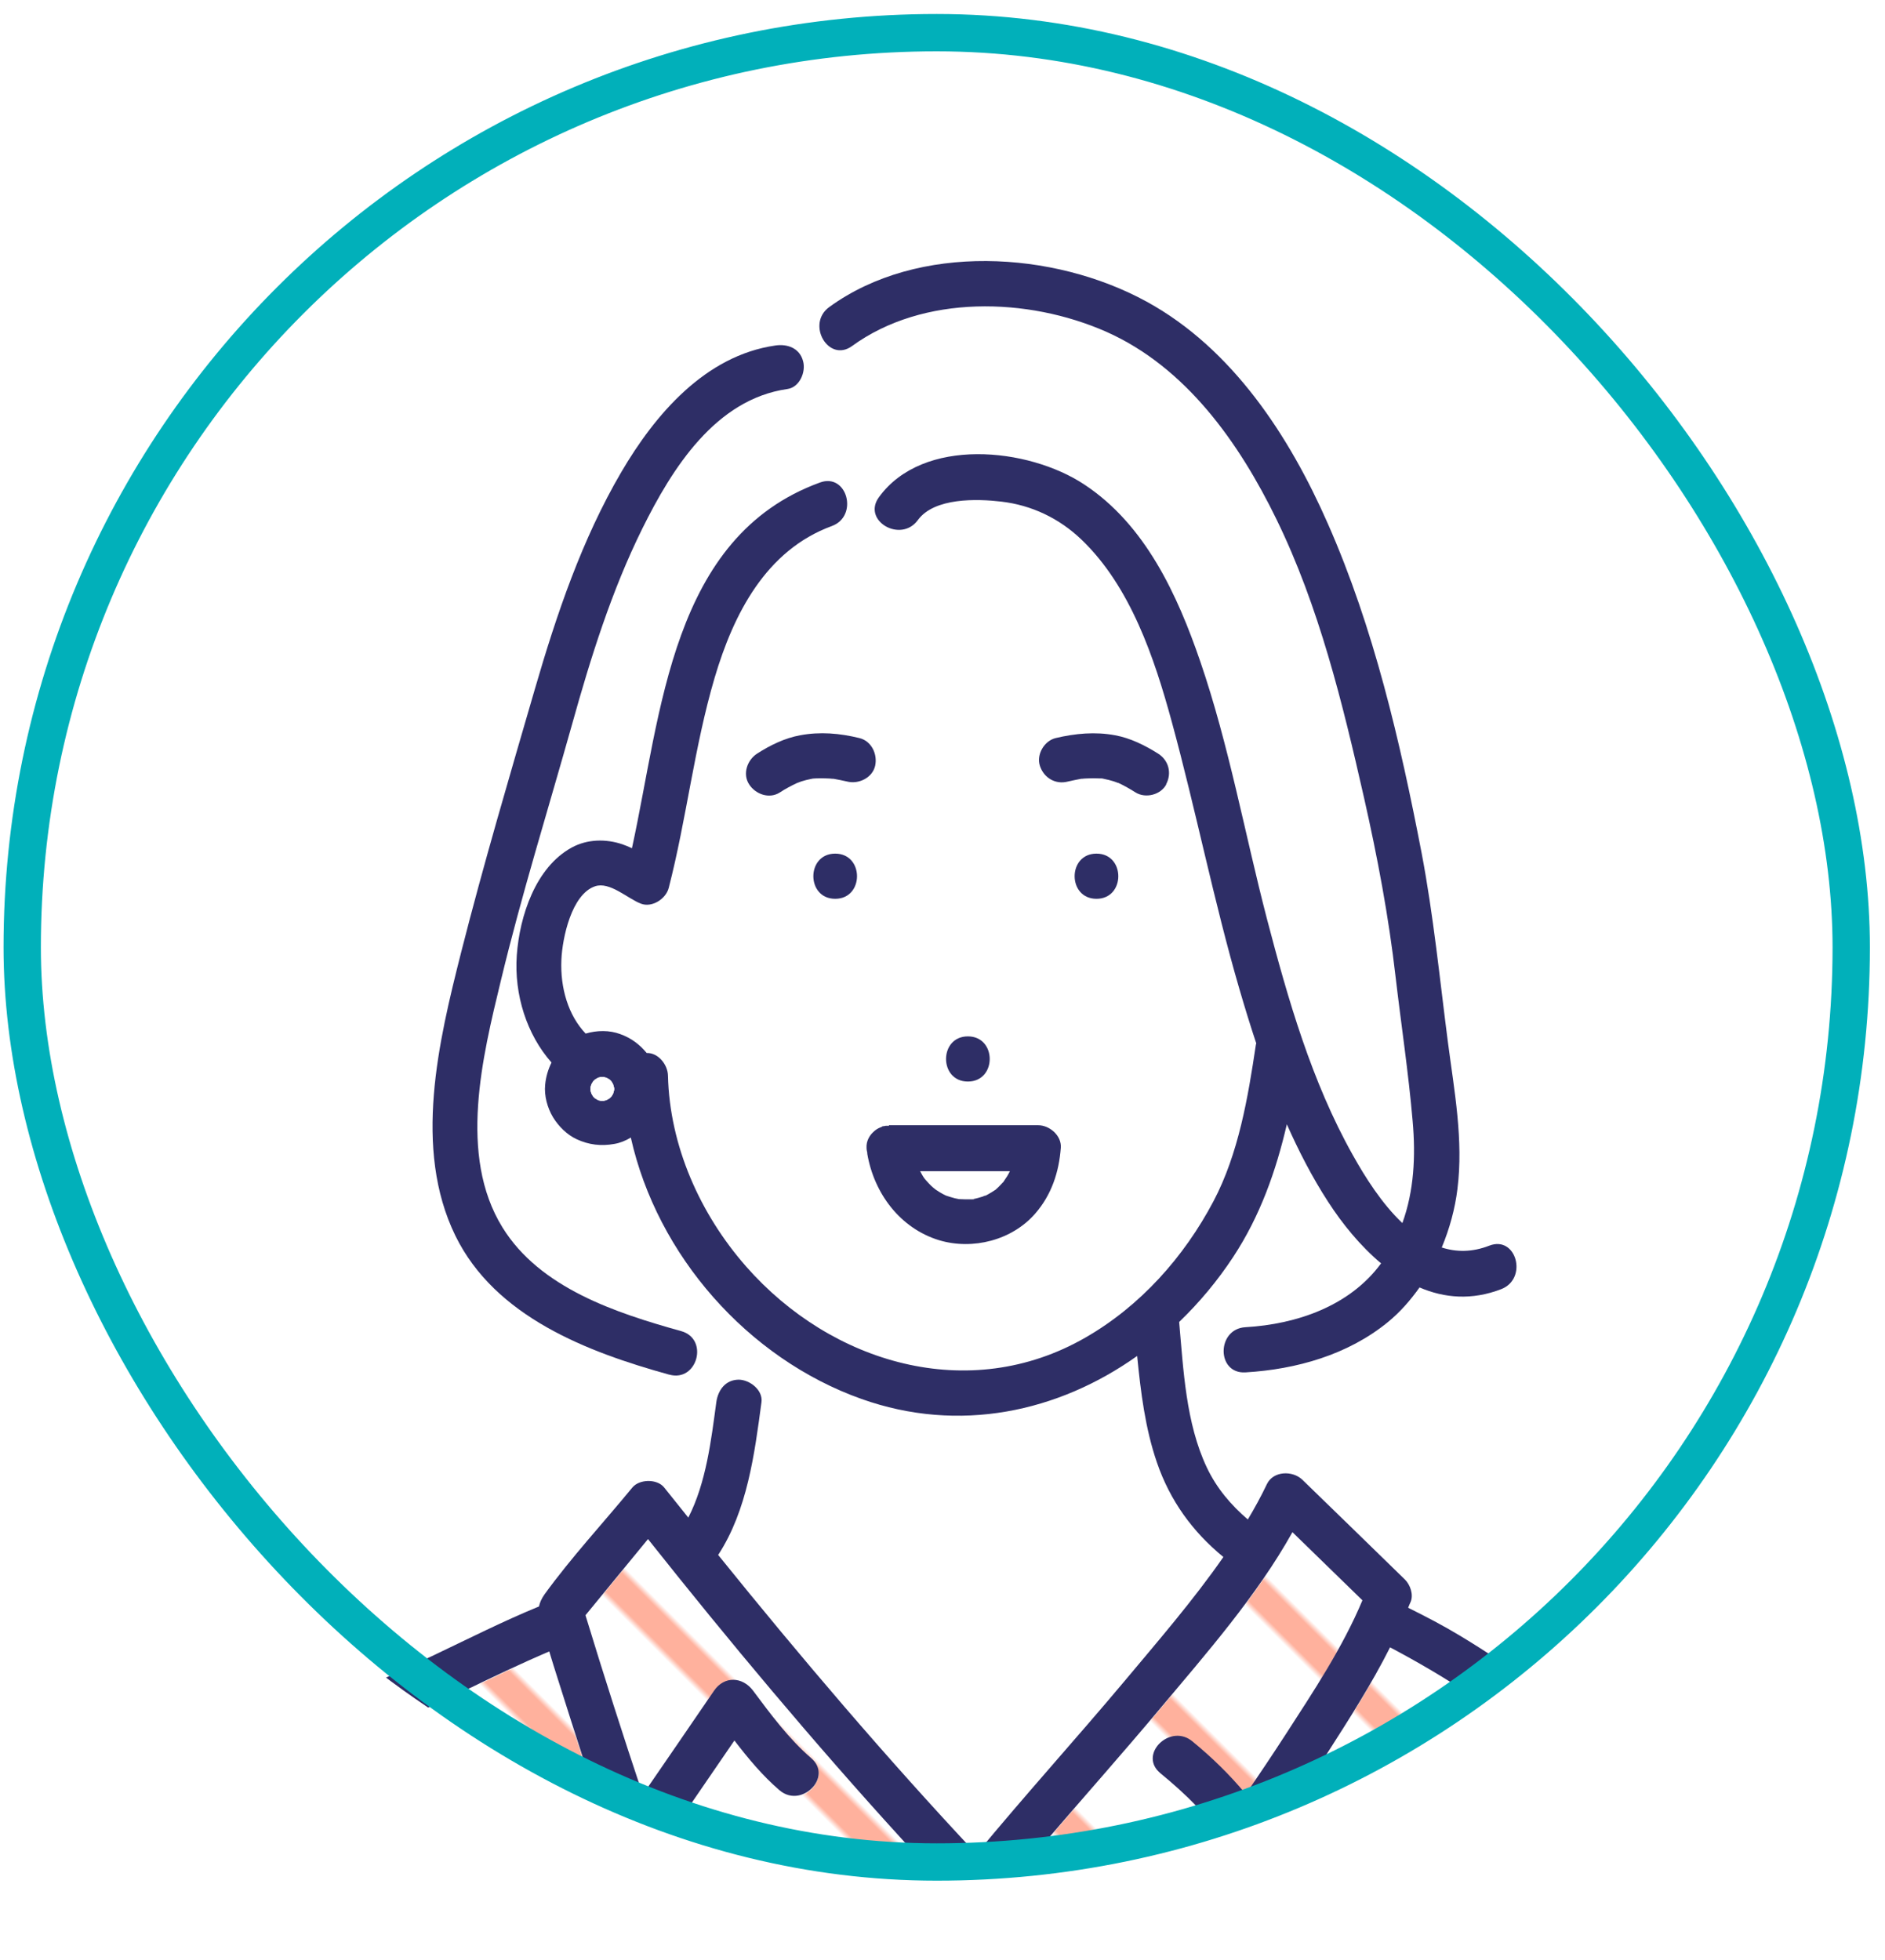 <?xml version="1.0" encoding="UTF-8"?><svg id="_レイヤー_2" xmlns="http://www.w3.org/2000/svg" xmlns:xlink="http://www.w3.org/1999/xlink" viewBox="0 0 101 105"><defs><style>.cls-1,.cls-2,.cls-3{fill:none;}.cls-4{clip-path:url(#clippath);}.cls-5{fill:#fff;}.cls-6{fill:#ffb19d;}.cls-7{fill:#2e2e66;}.cls-8{fill:url(#_新規パターンスウォッチ_2);}.cls-2{stroke:#ffb19d;stroke-width:5px;}.cls-2,.cls-3{stroke-miterlimit:10;}.cls-3{stroke:#01b0ba;stroke-width:2px;}</style><clipPath id="clippath"><circle class="cls-5" cx="50.19" cy="50.75" r="49"/></clipPath><pattern id="_新規パターンスウォッチ_2" x="0" y="0" width="25" height="25" patternTransform="translate(-11682.5 -2822.94) rotate(45) scale(.32)" patternUnits="userSpaceOnUse" viewBox="0 0 25 25"><g><rect class="cls-1" width="25" height="25"/><rect class="cls-5" x="24.29" y="24.29" width="26.43" height="26.43"/><rect class="cls-5" x="-.71" y="24.29" width="26.43" height="26.43"/><rect class="cls-5" x="-25.71" y="24.29" width="26.43" height="26.43"/><g><rect class="cls-5" x="24.29" y="-.71" width="26.43" height="26.43"/><line class="cls-2" x1="23.61" y1="12.5" x2="51.39" y2="12.5"/></g><g><rect class="cls-5" x="-.71" y="-.71" width="26.43" height="26.43"/><line class="cls-2" x1="-1.39" y1="12.5" x2="26.39" y2="12.5"/></g><g><rect class="cls-5" x="-25.71" y="-.71" width="26.43" height="26.43"/><line class="cls-2" x1="-26.39" y1="12.5" x2="1.39" y2="12.5"/></g><rect class="cls-5" x="24.29" y="-25.71" width="26.43" height="26.43"/><rect class="cls-5" x="-.71" y="-25.71" width="26.43" height="26.43"/><rect class="cls-5" x="-25.71" y="-25.71" width="26.43" height="26.43"/></g></pattern></defs><g id="_コンテンツ"><g><g><circle class="cls-5" cx="50.19" cy="50.75" r="49"/><g class="cls-4"><g><path class="cls-8" d="M88.76,103c-.77-3.63-3.19-6.59-5.9-9.02-2.52-2.26-5.4-4.12-8.39-5.69-.99,1.97-2.18,3.84-3.37,5.68-1.06,1.64-2.15,3.27-3.29,4.86-.53,.74-1.57,.81-2.09,0-.92-1.46-2.23-2.71-3.56-3.8-.07-.06-.13-.12-.18-.18-.82-1,.77-2.45,1.89-1.53,1.03,.84,2.01,1.79,2.87,2.83,.73-1.06,1.45-2.12,2.14-3.2,1.48-2.28,3.05-4.65,4.11-7.18-1.25-1.22-2.5-2.43-3.75-3.65-1.9,3.42-4.62,6.5-7.1,9.46-2.02,2.41-4.11,4.76-6.16,7.15-.88,1.02-1.74,2.05-2.59,3.09-.43,.53-1.01,.5-1.43,.18-.28,0-.58-.1-.83-.37-.96-1.02-1.9-2.07-2.85-3.1-4.71-5.18-9.21-10.56-13.57-16.04-1.12,1.36-2.23,2.72-3.35,4.08,.98,3.22,2,6.42,3.07,9.61,1.27-1.86,2.54-3.71,3.82-5.57,.55-.8,1.53-.75,2.09,0,.94,1.26,1.92,2.59,3.12,3.62,.53,.45,.48,1.04,.15,1.47-.4,.53-1.21,.8-1.86,.24-.9-.77-1.67-1.7-2.41-2.66-1.42,2.07-2.83,4.13-4.25,6.2-.6,.87-1.86,.73-2.21-.29-.52-1.52-1.02-3.04-1.52-4.56-.5-1.54-1-3.09-1.48-4.64-.15-.49-.31-.99-.46-1.48-1.53,.64-3.02,1.37-4.52,2.09-1.74,.84-3.53,1.59-5.26,2.46-1.41,.71-2.59,1.75-3.65,2.9-1.97,2.16-3.45,4.72-4.86,7.27H88.84c-.03-.07-.06-.15-.08-.24Z"/><path class="cls-6" d="M52.19,64.23s-.08,.01-.13,.02c.06,0,.12,0,.13-.02Z"/><path class="cls-5" d="M49.3,62.73c.07,.12,.13,.24,.21,.36,.02,.03,.04,.05,.06,.08,.07,.07,.13,.15,.2,.22,.08,.08,.16,.16,.24,.23,.02,.02,.11,.08,.14,.11,.03,.02,.07,.05,.08,.05,.07,.05,.14,.09,.21,.13,.08,.05,.17,.09,.25,.13,0,0,0,0,0,0,.15,.05,.3,.1,.46,.14,.08,.02,.16,.03,.24,.05,.02,0,.05,0,.05,0,.16,0,.32,.02,.48,.01,.02,0,.07,0,.13,0,0,0,0,0,.02,0,.03,0,.07-.01,.1-.02,.17-.03,.33-.07,.49-.13,.04-.01,.08-.03,.13-.05,.01,0,.02,0,.03,0,.03-.02,.07-.04,.09-.05,.14-.07,.28-.16,.41-.25,0,0,.01,0,.02-.01,0,0,0,0,.01-.01,.06-.06,.12-.11,.18-.17,.07-.07,.13-.14,.2-.21,.01-.01,.03-.03,.04-.04,.09-.15,.2-.29,.28-.44,.02-.04,.05-.09,.07-.14h-4.81Z"/><path class="cls-5" d="M75.7,60.07c-.23-2.57-.62-5.13-.91-7.69-.37-3.25-.98-6.46-1.7-9.65-1.15-5.06-2.4-10.21-4.69-14.9-1.99-4.08-4.84-8.15-9.12-10.04-4.19-1.86-9.79-2.01-13.62,.77-.76,.55-1.5,0-1.69-.71-.39,.39-.83,.67-1.27,.97,.15,.13,.27,.3,.33,.53,.15,.57-.19,1.39-.84,1.49-3.86,.55-6.18,4.26-7.77,7.47-1.66,3.34-2.77,6.92-3.77,10.5-1.27,4.56-2.69,9.11-3.81,13.71-.99,4.09-2.3,9.36,.08,13.23,2.01,3.26,6.1,4.6,9.58,5.56,.79,.22,.98,.96,.77,1.56,.69-.19,1.39-.34,2.08-.56l.09-1.49c-2.78-2.65-4.81-6.09-5.65-9.82-.28,.16-.58,.28-.88,.34-.71,.13-1.36,.05-2.02-.25-.53-.24-.98-.68-1.27-1.18-.3-.5-.47-1.15-.42-1.74,.04-.43,.16-.82,.34-1.19-1.32-1.49-2.02-3.64-1.86-5.75,.15-2.08,1-4.71,2.95-5.77,.84-.45,1.82-.48,2.71-.17,.17,.06,.34,.13,.51,.21,1.59-7.26,2.09-16.68,10.07-19.59,.69-.25,1.19,.14,1.38,.67,.65-.08,1.25-.11,1.74,.16,.01-.02,.02-.04,.03-.06,2.36-3.27,8-2.67,11-.69,3.28,2.16,5,5.92,6.23,9.51,1.53,4.48,2.37,9.18,3.56,13.75,1.13,4.33,2.4,8.74,4.6,12.66,.67,1.2,1.56,2.61,2.66,3.65,.63-1.72,.72-3.57,.55-5.47Z"/><path class="cls-5" d="M45.31,26.56c.21,.6,.03,1.38-.74,1.66-3.54,1.29-5.27,4.72-6.28,8.13-1.09,3.69-1.5,7.54-2.46,11.26-.15,.58-.88,1.08-1.49,.84-.7-.27-1.67-1.2-2.46-.93-1.27,.43-1.75,2.77-1.8,3.93-.07,1.53,.38,3,1.3,3.96,.61-.18,1.28-.19,1.86,.03,.57,.21,1.03,.55,1.41,1.01,.63-.03,1.12,.64,1.14,1.21,.09,3.77,1.72,7.41,4.19,10.23,4.56,5.19,11.94,7.39,18.17,3.81,2.95-1.69,5.29-4.32,6.87-7.31,1.34-2.54,1.85-5.56,2.27-8.38,0-.03,.01-.05,.02-.08-.32-.97-.62-1.94-.9-2.9-1.39-4.74-2.33-9.58-3.63-14.34-.93-3.42-2.21-7.23-4.83-9.74-1.19-1.14-2.67-1.86-4.31-2.04-1.3-.15-3.59-.22-4.46,.99-.89,1.23-2.93,.08-2.12-1.16-.49-.27-1.09-.24-1.74-.16Zm-.56,21.59c-1.56,0-1.56-2.42,0-2.42s1.56,2.42,0,2.42Zm14,0c-1.56,0-1.56-2.42,0-2.42s1.56,2.42,0,2.42Zm-2.19-8.61c1.06-.26,2.11-.35,3.19-.15,.82,.15,1.6,.53,2.3,.98,.57,.36,.75,1.06,.43,1.65-.3,.56-1.12,.77-1.65,.43-.3-.19-.6-.36-.92-.51,0,0-.01,0-.02,0-.08-.03-.16-.06-.25-.09-.16-.05-.32-.09-.48-.12-.05,0-.1-.02-.15-.03-.01,0,0,0-.02,0-.04,0-.08,0-.12,0-.2-.01-.39-.01-.59,0-.11,0-.21,.01-.32,.02-.01,0-.03,0-.04,0,0,0,0,0,0,0-.24,.04-.48,.09-.72,.15-.66,.16-1.28-.21-1.49-.84-.2-.61,.23-1.34,.84-1.49Zm-4.7,15.98c1.56,0,1.56,2.42,0,2.42s-1.56-2.42,0-2.42Zm-4.6,4.86s.03-.02,.05-.03c.02,0,.04,0,.06,0,.03,0,.07-.01,.11-.02,.03,0,.05,0,.08,0,.02,0,.05,0,.07,0h8c.61,0,1.26,.56,1.21,1.21-.1,1.31-.51,2.52-1.37,3.52-1.24,1.44-3.35,1.97-5.15,1.43-2.1-.63-3.49-2.51-3.85-4.63,0-.02,0-.03,0-.05-.02-.09-.04-.18-.04-.27-.02-.35,.15-.67,.41-.89,.03-.03,.07-.06,.1-.08,.1-.07,.21-.12,.32-.16Zm-.36-19.35c-.15,.65-.87,.99-1.49,.84-.25-.06-.49-.1-.74-.15-.02,0-.04,0-.06,0-.1-.01-.21-.02-.31-.02-.2,0-.39,0-.59,0-.03,0-.09,0-.15,.01-.04,0-.09,.01-.1,.02-.17,.03-.34,.08-.51,.13-.08,.03-.16,.06-.24,.09,0,0,0,0,0,0-.31,.15-.61,.32-.91,.5-.57,.36-1.31,.1-1.65-.43-.36-.56-.1-1.32,.43-1.65,.7-.44,1.48-.83,2.3-.98,1.07-.2,2.13-.1,3.18,.15,.66,.16,.99,.86,.84,1.49Z"/><path class="cls-5" d="M66.73,71.12c2.75-.16,5.59-1.13,7.27-3.42-1.11-.93-2.07-2.12-2.84-3.3-.85-1.31-1.57-2.71-2.21-4.15-.58,2.5-1.43,4.91-2.87,7.1-.84,1.28-1.82,2.45-2.9,3.49,.08,.91,.16,1.86,.26,2.8,.78,.06,1.56,0,2.34-.54-.46-.68-.14-1.91,.96-1.98Z"/><path class="cls-5" d="M61.99,78.41c-.62-1.82-.87-3.77-1.06-5.71-4.23,3-9.54,4.18-14.78,2.3-2.49-.89-4.77-2.35-6.7-4.19l-.09,1.49c.39-.12,.78-.27,1.17-.46-.39,.19-.78,.34-1.17,.46l-.11,1.7c.1-.03,.21-.05,.34-.05,.59,0,1.3,.56,1.21,1.21-.37,2.76-.76,5.79-2.32,8.18,4.43,5.49,9.01,10.87,13.84,16.02,2.59-3.14,5.33-6.15,7.94-9.27,1.78-2.12,3.68-4.3,5.29-6.64-1.65-1.35-2.86-3.02-3.56-5.06Z"/><path class="cls-7" d="M10.89,103.72c.09-.16,.17-.32,.26-.48h-2.5c.14,.99,1.63,1.58,2.23,.48Z"/><path class="cls-7" d="M88.84,103.24c.38,.91,1.66,.76,2.12,0h-2.12Z"/><path class="cls-7" d="M91.09,102.36c-1.39-6.58-7.38-11.42-12.84-14.72-.91-.55-1.85-1.04-2.8-1.51,.04-.11,.09-.22,.14-.33,.15-.39-.03-.9-.31-1.18-1.83-1.78-3.66-3.57-5.5-5.35-.52-.5-1.56-.48-1.9,.24-.31,.65-.65,1.27-1.02,1.89-.9-.77-1.67-1.67-2.2-2.79-1.12-2.37-1.25-5.21-1.48-7.79,1.08-1.04,2.06-2.21,2.9-3.49,1.44-2.19,2.29-4.6,2.87-7.1,.64,1.44,1.36,2.84,2.21,4.15,.77,1.19,1.73,2.37,2.84,3.3-1.68,2.29-4.52,3.26-7.27,3.42-1.55,.09-1.56,2.51,0,2.42,2.72-.16,5.49-.94,7.63-2.69,.65-.53,1.21-1.17,1.7-1.86,1.33,.57,2.8,.7,4.38,.09,1.44-.56,.81-2.89-.64-2.33-.92,.36-1.77,.35-2.55,.1,.42-1.01,.71-2.07,.84-3.13,.33-2.63-.17-5.27-.51-7.87-.44-3.39-.77-6.78-1.41-10.14-1.15-5.97-2.56-12.05-5.02-17.63-2.06-4.69-5.11-9.38-9.71-11.9-4.99-2.73-12.25-3.17-17.01,.29-1.25,.91-.04,3,1.22,2.09,3.82-2.78,9.42-2.62,13.62-.77,4.28,1.9,7.13,5.96,9.12,10.04,2.29,4.69,3.54,9.84,4.69,14.9,.72,3.18,1.33,6.4,1.7,9.65,.3,2.56,.69,5.13,.91,7.69,.17,1.91,.07,3.76-.55,5.47-1.1-1.04-1.99-2.45-2.66-3.65-2.2-3.92-3.47-8.34-4.6-12.66-1.19-4.58-2.03-9.28-3.56-13.75-1.23-3.59-2.95-7.35-6.23-9.51-3-1.98-8.64-2.57-11,.69-.91,1.26,1.18,2.47,2.09,1.22,.88-1.21,3.17-1.14,4.46-.99,1.64,.19,3.12,.9,4.31,2.04,2.62,2.51,3.9,6.33,4.83,9.74,1.3,4.76,2.25,9.61,3.63,14.34,.28,.96,.58,1.94,.9,2.9,0,.03-.02,.05-.02,.08-.42,2.82-.93,5.84-2.27,8.38-1.58,2.99-3.92,5.62-6.87,7.31-6.23,3.58-13.61,1.38-18.17-3.81-2.47-2.81-4.1-6.46-4.19-10.23-.01-.57-.51-1.23-1.14-1.21-.38-.46-.83-.8-1.41-1.01-.59-.22-1.25-.21-1.86-.03-.92-.96-1.37-2.43-1.3-3.96,.05-1.15,.54-3.5,1.8-3.93,.79-.27,1.75,.66,2.46,.93,.6,.23,1.34-.26,1.49-.84,.96-3.72,1.37-7.57,2.46-11.26,1.01-3.41,2.74-6.83,6.28-8.13,1.45-.53,.82-2.87-.64-2.33-7.98,2.91-8.48,12.33-10.07,19.59-.17-.08-.34-.15-.51-.21-.89-.3-1.88-.28-2.71,.17-1.95,1.06-2.8,3.69-2.95,5.77-.15,2.12,.54,4.26,1.86,5.75-.18,.37-.3,.76-.34,1.19-.06,.59,.12,1.24,.42,1.74,.3,.49,.75,.94,1.27,1.18,.65,.3,1.31,.38,2.02,.25,.3-.05,.6-.17,.88-.34,1.41,6.31,6.26,11.83,12.35,14,5.25,1.87,10.56,.7,14.78-2.3,.19,1.93,.43,3.88,1.06,5.71,.7,2.04,1.91,3.71,3.56,5.06-1.62,2.33-3.51,4.51-5.29,6.64-2.61,3.11-5.35,6.13-7.94,9.27-4.83-5.15-9.41-10.53-13.84-16.02,1.56-2.39,1.95-5.41,2.32-8.18,.09-.65-.62-1.2-1.21-1.21-.72,0-1.12,.56-1.21,1.21-.27,2-.54,4.31-1.5,6.18-.43-.54-.86-1.07-1.29-1.61-.38-.48-1.33-.46-1.71,0-1.56,1.9-3.27,3.74-4.71,5.73-.16,.23-.25,.44-.29,.64-1.9,.78-3.74,1.71-5.59,2.59-3.13,1.51-6.26,2.67-8.71,5.24-2.39,2.51-4.14,5.53-5.79,8.55-.14,.26-.18,.51-.15,.75h2.5c1.4-2.56,2.89-5.11,4.86-7.27,1.06-1.16,2.24-2.2,3.65-2.9,1.73-.87,3.52-1.62,5.26-2.46,1.5-.72,2.99-1.44,4.52-2.09,.15,.49,.3,.99,.46,1.48,.49,1.55,.98,3.09,1.48,4.64,.5,1.52,1,3.05,1.52,4.56,.35,1.02,1.61,1.16,2.21,.29,1.42-2.07,2.83-4.13,4.25-6.2,.73,.95,1.51,1.89,2.41,2.66,.65,.56,1.46,.28,1.86-.24,.32-.42,.38-1.01-.15-1.47-1.2-1.03-2.18-2.36-3.12-3.62-.56-.75-1.54-.8-2.09,0-1.27,1.86-2.54,3.71-3.82,5.57-1.06-3.19-2.09-6.39-3.07-9.61,1.12-1.36,2.23-2.72,3.35-4.08,4.35,5.48,8.85,10.86,13.57,16.04,.94,1.04,1.88,2.08,2.85,3.1,.26,.27,.55,.38,.83,.37,.42,.31,.99,.35,1.43-.18,.85-1.04,1.72-2.07,2.59-3.09,2.05-2.39,4.14-4.74,6.16-7.15,2.48-2.96,5.19-6.04,7.1-9.46,1.25,1.22,2.5,2.43,3.75,3.65-1.06,2.53-2.63,4.89-4.11,7.18-.7,1.08-1.41,2.14-2.14,3.2-.86-1.04-1.84-1.99-2.87-2.83-1.12-.92-2.71,.53-1.89,1.53,.05,.06,.11,.12,.18,.18,1.33,1.09,2.64,2.34,3.56,3.8,.51,.81,1.56,.74,2.09,0,1.14-1.59,2.23-3.22,3.29-4.86,1.18-1.84,2.38-3.71,3.37-5.68,2.99,1.58,5.87,3.43,8.39,5.69,2.7,2.43,5.13,5.39,5.9,9.02,.02,.09,.05,.17,.08,.24h2.12c.15-.24,.21-.54,.14-.88ZM32.91,58.38c-.02,.07-.04,.15-.06,.22-.03,.05-.06,.1-.09,.15-.03,.03-.06,.06-.09,.09-.05,.03-.1,.06-.15,.09-.05,.02-.11,.03-.16,.05-.06,0-.12,0-.18,0-.06-.01-.11-.03-.16-.05-.05-.03-.1-.06-.15-.09-.03-.03-.06-.06-.09-.09-.03-.05-.06-.1-.09-.15-.02-.05-.03-.11-.05-.16,0-.06,0-.12,0-.18,.01-.06,.03-.11,.05-.16,.03-.05,.06-.1,.09-.15,.03-.03,.06-.06,.09-.09,.05-.03,.1-.06,.15-.09,.05-.02,.11-.03,.16-.05,.06,0,.12,0,.18,0,.06,.01,.11,.03,.16,.05,.05,.03,.1,.06,.15,.09,.03,.03,.06,.06,.09,.09,.03,.05,.06,.1,.09,.15,.02,.07,.05,.14,.06,.22,0,.01,0,.02,0,.04s0,.02,0,.04Z"/><path class="cls-7" d="M62.48,42.02c.32-.6,.14-1.29-.43-1.65-.7-.44-1.48-.83-2.3-.98-1.07-.2-2.13-.1-3.19,.15-.61,.15-1.04,.88-.84,1.49,.21,.64,.83,1.01,1.49,.84,.24-.06,.48-.1,.72-.15,0,0,0,0,0,0,.01,0,.03,0,.04,0,.11-.01,.21-.02,.32-.02,.2-.01,.4-.01,.59,0,.04,0,.08,0,.12,0,0,0,0,0,.02,0,.05,0,.1,.02,.15,.03,.16,.03,.32,.07,.48,.12,.08,.03,.16,.05,.25,.09,0,0,.01,0,.02,0,.32,.15,.62,.32,.92,.51,.54,.34,1.36,.13,1.65-.43Z"/><path class="cls-7" d="M46.05,39.54c-1.06-.26-2.11-.35-3.18-.15-.82,.15-1.6,.53-2.3,.98-.53,.34-.8,1.09-.43,1.65,.34,.53,1.08,.8,1.65,.43,.29-.19,.59-.35,.91-.5,0,0,0,0,0,0,.08-.03,.16-.06,.24-.09,.17-.05,.34-.1,.51-.13,.02,0,.06-.01,.1-.02,.06,0,.12-.01,.15-.01,.2-.01,.39-.01,.59,0,.11,0,.21,.01,.31,.02,.02,0,.04,0,.06,0,.25,.05,.5,.09,.74,.15,.61,.15,1.34-.2,1.49-.84,.14-.62-.19-1.33-.84-1.49Z"/><path class="cls-7" d="M58.75,45.73c-1.56,0-1.56,2.42,0,2.42s1.56-2.42,0-2.42Z"/><path class="cls-7" d="M51.86,55.52c-1.56,0-1.56,2.42,0,2.42s1.56-2.42,0-2.42Z"/><path class="cls-7" d="M44.75,45.73c-1.56,0-1.56,2.42,0,2.42s1.56-2.42,0-2.42Z"/><path class="cls-5" d="M32.76,58.74s.06-.1,.09-.15c.02-.07,.05-.14,.06-.22,0-.01,0-.02,0-.04s0-.02,0-.04c-.02-.07-.04-.15-.06-.22-.03-.05-.06-.1-.09-.15-.03-.03-.06-.06-.09-.09-.05-.03-.1-.06-.15-.09-.05-.02-.11-.03-.16-.05-.06,0-.12,0-.18,0-.06,.01-.11,.03-.16,.05-.05,.03-.1,.06-.15,.09-.03,.03-.06,.06-.09,.09-.03,.05-.06,.1-.09,.15-.02,.05-.03,.11-.05,.16,0,.06,0,.12,0,.18,.01,.06,.03,.11,.05,.16,.03,.05,.06,.1,.09,.15,.03,.03,.06,.06,.09,.09,.05,.03,.1,.06,.15,.09,.05,.02,.11,.03,.16,.05,.06,0,.12,0,.18,0,.06-.01,.11-.03,.16-.05,.05-.03,.1-.06,.15-.09,.03-.03,.06-.06,.09-.09Z"/><path class="cls-7" d="M35.86,73.64c1.5,.42,2.14-1.91,.64-2.33-3.48-.97-7.57-2.3-9.58-5.56-2.38-3.86-1.07-9.14-.08-13.23,1.11-4.61,2.53-9.15,3.81-13.71,1-3.58,2.12-7.17,3.77-10.5,1.59-3.21,3.91-6.92,7.77-7.47,.65-.09,1-.91,.84-1.49-.18-.7-.84-.94-1.49-.84-3.75,.54-6.44,3.69-8.25,6.78-2.11,3.6-3.47,7.63-4.63,11.62-1.36,4.68-2.75,9.38-3.95,14.1-1.21,4.78-2.59,10.52-.31,15.19,2.13,4.35,7.08,6.23,11.45,7.44Z"/><path class="cls-7" d="M47.63,60.31s-.05,0-.07,0c-.03,0-.05,0-.08,0-.04,0-.07,0-.11,.02-.02,0-.04,0-.06,0-.02,0-.03,.02-.05,.03-.11,.04-.22,.09-.32,.16-.04,.03-.07,.05-.1,.08-.26,.22-.43,.54-.41,.89,0,.09,.02,.18,.04,.27,0,.02,0,.03,0,.05,.36,2.11,1.75,3.99,3.85,4.63,1.8,.54,3.91,0,5.15-1.43,.87-1,1.27-2.21,1.37-3.52,.05-.65-.6-1.21-1.21-1.21h-8Zm4.43,3.95c.05-.01,.13-.03,.13-.02-.01,.02-.07,.02-.13,.02Zm1.71-.95s-.02,.03-.04,.04c-.07,.07-.13,.14-.2,.21-.06,.06-.12,.11-.18,.17,0,0,0,0-.01,.01,0,0,0,0-.02,.01-.13,.09-.27,.17-.41,.25-.02,0-.05,.03-.09,.05,0,0-.02,0-.03,0-.04,.01-.09,.03-.13,.05-.16,.05-.32,.1-.49,.13-.03,0-.07,.01-.1,.02-.02,0-.01,0-.02,0-.06,0-.11,0-.13,0-.16,0-.32,0-.48-.01,0,0-.03,0-.05,0-.08-.02-.16-.03-.24-.05-.16-.04-.3-.09-.46-.14,0,0,0,0,0,0-.08-.04-.17-.08-.25-.13-.07-.04-.14-.08-.21-.13-.01,0-.04-.03-.08-.05-.04-.03-.12-.09-.14-.11-.08-.07-.17-.15-.24-.23-.07-.07-.13-.15-.2-.22-.02-.03-.04-.05-.06-.08-.08-.11-.14-.24-.21-.36h4.81s-.04,.09-.07,.14c-.08,.16-.19,.29-.28,.44Z"/></g></g></g><rect class="cls-3" x="1.19" y="1.75" width="98" height="98" rx="49" ry="49"/><rect id="_スライス_" class="cls-1" width="101" height="105"/></g></g></svg>